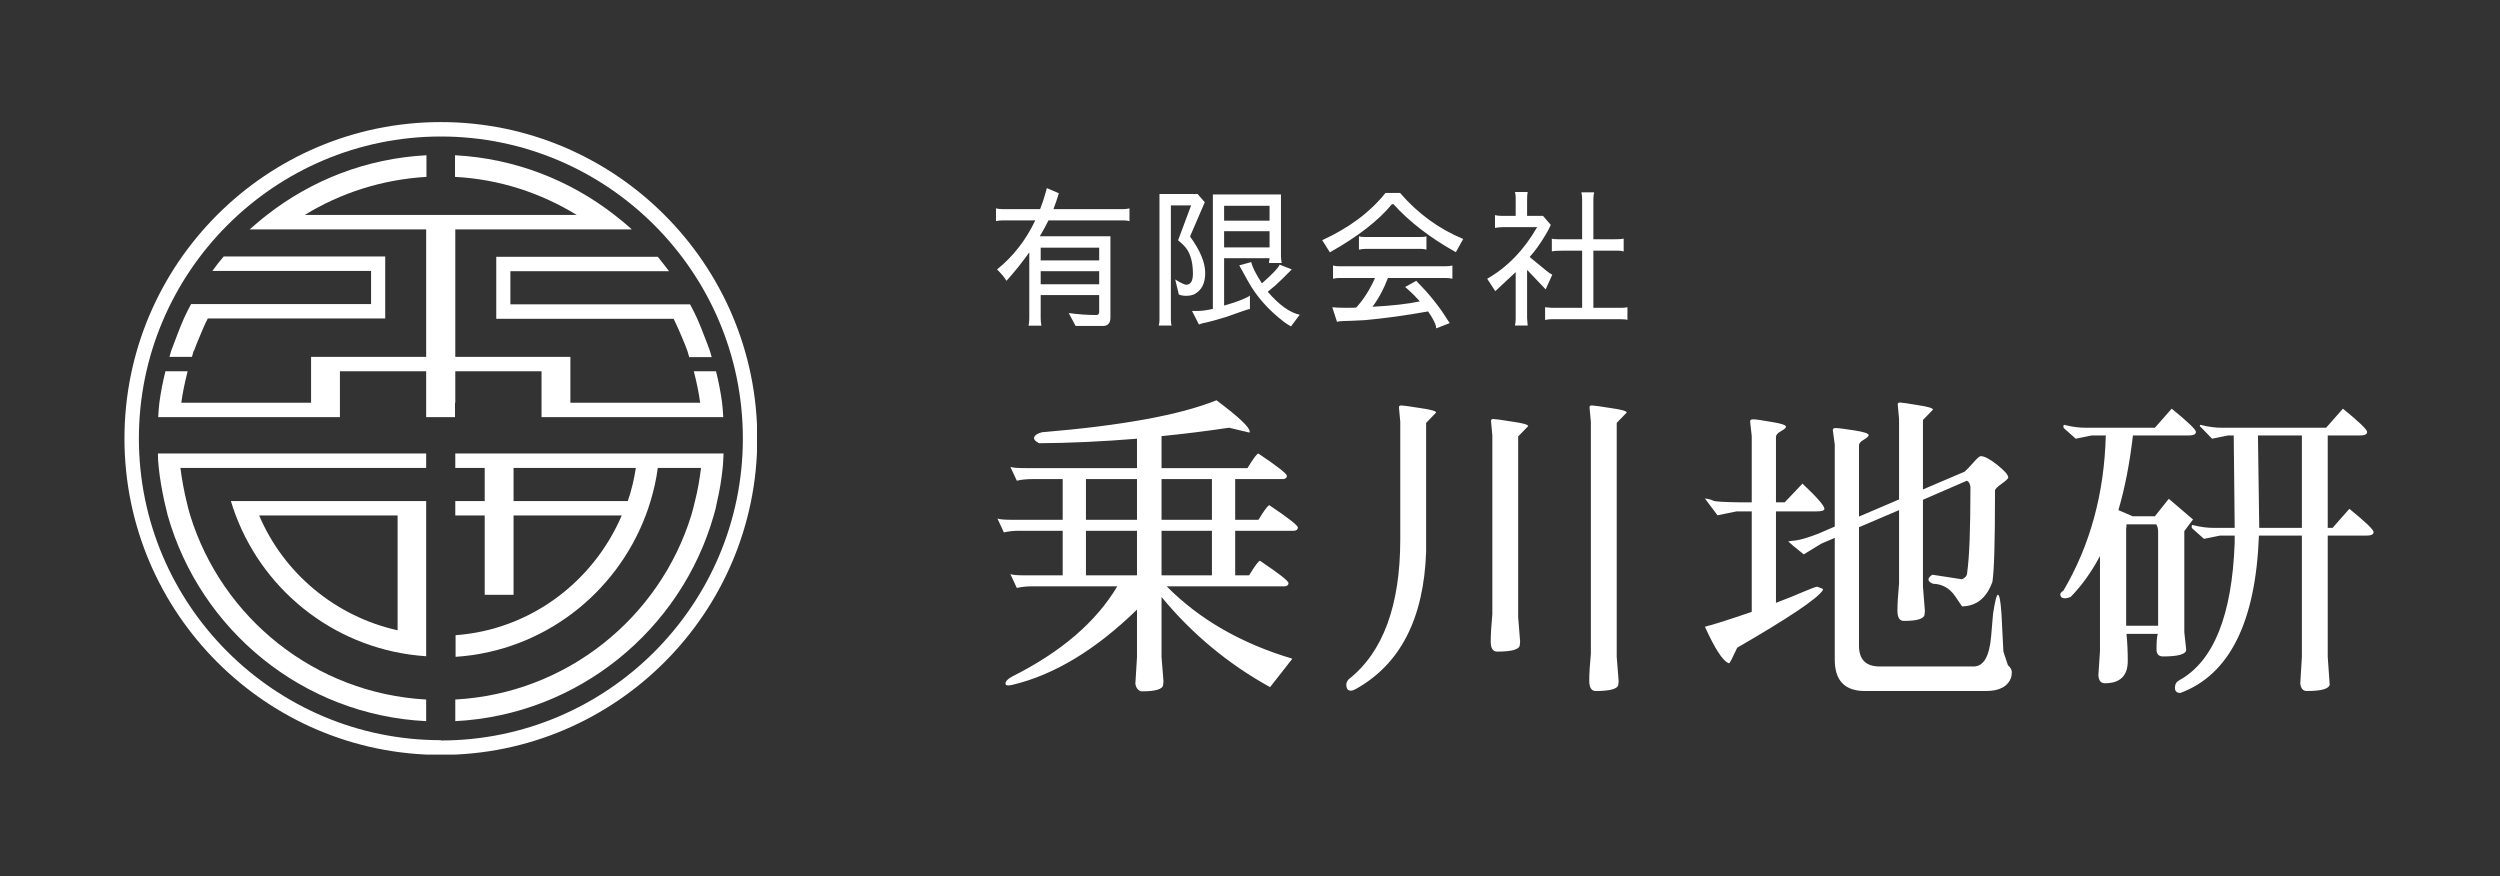 <svg width="251" height="88" viewBox="0 0 251 88" fill="none" xmlns="http://www.w3.org/2000/svg">
<rect x="0" y="0" width="251" height="88" fill="#333333" stroke="none"/>
<g clip-path="url(#clip0_344_7152)">
<path d="M44.264 12.257C26.744 12.257 12.496 26.505 12.496 44.025C12.496 61.544 26.744 75.792 44.264 75.792C61.784 75.792 76.031 61.544 76.031 44.025C76.031 26.505 61.755 12.257 44.264 12.257ZM44.264 74.315C27.555 74.315 13.944 60.734 13.944 44.025C13.944 27.315 27.555 13.705 44.264 13.705C60.973 13.705 74.583 27.315 74.583 44.025C74.583 60.734 60.973 74.344 44.264 74.344V74.315Z" fill="white"/>
<path d="M51.272 25.78H49.824V32.006H67.633C67.923 32.586 68.183 33.194 68.444 33.802C68.647 34.294 68.85 34.758 69.023 35.25C69.081 35.453 69.139 35.655 69.197 35.858H71.456C71.398 35.655 71.34 35.453 71.282 35.25C71.108 34.758 70.935 34.294 70.732 33.802C70.5 33.194 70.269 32.586 70.008 32.006C69.776 31.514 69.545 31.022 69.284 30.558H51.243V27.228H67.17C66.793 26.736 66.417 26.244 66.041 25.78H51.272Z" fill="white"/>
<path d="M19.475 35.221C19.649 34.728 19.851 34.265 20.054 33.773C20.315 33.164 20.546 32.556 20.865 31.977H38.675V25.751H22.458C22.052 26.214 21.676 26.707 21.328 27.199H37.255V30.529H19.185C18.925 30.992 18.693 31.485 18.461 31.977C18.201 32.556 17.969 33.164 17.737 33.773C17.564 34.265 17.361 34.728 17.187 35.221C17.129 35.423 17.071 35.626 17.013 35.829H19.272C19.33 35.626 19.388 35.423 19.446 35.221H19.475Z" fill="white"/>
<path d="M70.471 45.53H45.711V46.978H48.665V50.308H45.711V51.756H48.665V59.72H51.561V51.756H62.421C59.583 58.388 53.27 63.224 45.74 63.774V65.946C54.515 65.367 61.841 59.633 64.824 51.756C64.998 51.293 65.172 50.8 65.316 50.308C65.635 49.237 65.896 48.136 66.04 46.978H70.384C70.239 48.107 70.066 49.208 69.776 50.308C69.66 50.8 69.544 51.293 69.4 51.756C66.214 62.036 56.889 69.624 45.711 70.232V72.404C58.077 71.767 68.386 63.224 71.658 51.756C71.803 51.293 71.919 50.8 72.006 50.308C72.266 49.208 72.44 48.107 72.556 46.978C72.614 46.515 72.614 46.022 72.643 45.53H70.471ZM63.029 50.308H51.561V46.978H63.84C63.666 48.107 63.405 49.237 63.029 50.308Z" fill="white"/>
<path d="M45.712 40.433V37.277H54.37V41.881H72.614C72.585 41.389 72.556 40.897 72.498 40.433C72.354 39.362 72.151 38.319 71.89 37.277H69.66C69.921 38.29 70.153 39.362 70.298 40.433H57.266V35.829H45.712V23.029H63.434C62.884 22.537 62.305 22.044 61.697 21.581C57.237 18.106 51.706 15.905 45.683 15.587V17.759C50.142 17.99 54.312 19.38 57.903 21.581H30.595C34.186 19.38 38.356 18.019 42.816 17.759V15.587C36.792 15.905 31.29 18.077 26.802 21.581C26.194 22.044 25.643 22.537 25.064 23.029H42.787V35.829H31.232V40.433H18.201C18.346 39.362 18.577 38.319 18.838 37.277H16.608C16.348 38.319 16.145 39.362 16 40.433C15.942 40.897 15.913 41.389 15.884 41.881H34.128V37.277H42.787V41.881H45.683V40.433H45.712Z" fill="white"/>
<path d="M23.182 50.308C23.327 50.8 23.5 51.292 23.674 51.755C26.657 59.632 34.012 65.308 42.787 65.887V50.308H23.182ZM39.92 51.755V63.281C33.665 61.891 28.481 57.547 26.02 51.755H39.92Z" fill="white"/>
<path d="M22.342 45.53H15.855C15.855 46.022 15.884 46.515 15.942 46.978C16.058 48.107 16.261 49.208 16.493 50.308C16.608 50.8 16.724 51.293 16.84 51.756C20.112 63.253 30.393 71.796 42.787 72.404V70.232C31.609 69.624 22.284 62.036 19.099 51.756C18.954 51.293 18.838 50.8 18.722 50.308C18.462 49.237 18.259 48.107 18.114 46.978H42.787V45.53H22.342Z" fill="white"/>
</g>
<path d="M104.485 26.147H110.358V24.867H104.485V26.147ZM104.485 28.541H110.358V27.231H104.485V28.541ZM110.734 32.727H107.993L107.301 31.432C108.275 31.563 109.198 31.628 110.072 31.628C110.262 31.618 110.358 31.517 110.358 31.327V29.625H104.485V31.959C104.485 32.22 104.51 32.466 104.56 32.697H103.265C103.315 32.526 103.34 32.27 103.34 31.929V25.334C102.678 26.277 101.915 27.231 101.052 28.195C100.831 27.833 100.514 27.452 100.103 27.05C101.709 25.765 102.989 24.124 103.943 22.126H100.69C100.439 22.126 100.208 22.151 99.997 22.201V20.921C100.178 20.971 100.409 20.997 100.69 20.997H104.425C104.686 20.334 104.911 19.631 105.102 18.888L106.307 19.4C106.156 19.922 105.976 20.454 105.765 20.997H112.737C112.968 20.997 113.189 20.971 113.399 20.921V22.201C113.229 22.151 112.998 22.126 112.707 22.126H105.268C105.007 22.658 104.716 23.19 104.394 23.722H111.487V31.869C111.487 32.441 111.236 32.727 110.734 32.727ZM125.627 26.312C125.727 26.794 126.084 27.507 126.696 28.451C127.78 27.497 128.373 26.869 128.473 26.568L129.693 27.05L128.729 28.014C128.297 28.445 127.815 28.872 127.283 29.294C128.438 30.629 129.507 31.397 130.491 31.598L129.617 32.772C129.306 32.592 129.085 32.451 128.955 32.351C127.369 31.146 126.149 29.771 125.296 28.225L124.422 26.643L125.627 26.312ZM123.052 31.839C122.229 32.09 121.616 32.26 121.215 32.351C120.803 32.431 120.522 32.506 120.372 32.577L119.679 31.221H120.206C120.658 31.221 121.18 31.151 121.772 31.011V19.521H128.609V25.665C128.609 25.936 128.634 26.182 128.684 26.403H127.404L127.464 25.921H122.901V30.679C123.584 30.488 124.161 30.298 124.633 30.107C125.105 29.916 125.391 29.771 125.491 29.67V31.026C125.411 31.026 125.17 31.096 124.769 31.236L123.052 31.839ZM119.89 29.55C119.659 29.65 119.393 29.7 119.092 29.7C118.79 29.7 118.544 29.655 118.354 29.565L117.992 28.059C118.554 28.41 118.921 28.586 119.092 28.586C119.543 28.586 119.769 28.215 119.769 27.472C119.769 26.197 119.463 25.253 118.851 24.641C118.62 24.41 118.429 24.239 118.278 24.129L119.589 20.62H117.556V32.004C117.556 32.356 117.581 32.582 117.631 32.682H116.336C116.386 32.511 116.411 32.331 116.411 32.14V19.476H120.236L120.959 20.304C120.035 22.452 119.543 23.597 119.483 23.737V23.752C120.497 25.138 121.004 26.357 121.004 27.412C121.004 28.456 120.633 29.168 119.89 29.55ZM122.901 23.21V24.837H127.464V23.21H122.901ZM122.901 22.156H127.464V20.665H122.901V22.156ZM144.194 32.968C144.194 32.617 143.923 32.05 143.381 31.267C141.142 31.668 139.034 31.959 137.056 32.14C135.982 32.2 135.264 32.23 134.903 32.23C134.542 32.24 134.321 32.27 134.24 32.321L133.759 30.845C134.08 30.885 134.557 30.905 135.189 30.905C135.832 30.905 136.163 30.89 136.183 30.86C136.926 30.037 137.548 29.053 138.05 27.909H134.496C134.255 27.909 134.035 27.934 133.834 27.984V26.659C134.015 26.709 134.235 26.734 134.496 26.734H145.143C145.394 26.734 145.62 26.709 145.82 26.659V27.984C145.62 27.934 145.394 27.909 145.143 27.909H139.345C138.944 28.993 138.427 29.956 137.794 30.8C139.822 30.689 141.408 30.509 142.553 30.258C142.141 29.806 141.845 29.5 141.664 29.339L141.077 28.812L142.191 28.195L143.185 29.249C143.737 29.871 144.259 30.529 144.751 31.221L145.549 32.441L144.194 32.968ZM142.658 24.987H137.132C136.891 24.987 136.67 25.012 136.469 25.062H136.439V23.722C136.539 23.772 136.77 23.797 137.132 23.797H142.523C142.884 23.797 143.115 23.772 143.215 23.722V25.062C143.045 25.012 142.859 24.987 142.658 24.987ZM146.905 23.993L146.167 25.318C143.597 23.883 141.509 22.277 139.902 20.5H139.752C138.387 22.156 136.308 23.767 133.518 25.334L132.75 24.114C135.45 22.879 137.568 21.298 139.104 19.37H140.565C142.362 21.448 144.475 22.989 146.905 23.993ZM162.46 25.168H159.975V30.905H162.806C163.017 30.905 163.213 30.885 163.394 30.845V32.125C163.323 32.075 163.108 32.05 162.746 32.05H155.774C155.543 32.05 155.327 32.075 155.127 32.125V30.845L155.789 30.905H158.846V25.168H156.813C156.341 25.168 156.005 25.193 155.804 25.243V23.948C155.854 23.998 156.085 24.023 156.497 24.023H158.846V19.988C158.846 19.747 158.821 19.521 158.771 19.31H160.051C160 19.551 159.975 19.787 159.975 20.018V24.023H162.008C162.48 24.023 162.816 24.003 163.017 23.963V25.243C162.857 25.193 162.671 25.168 162.46 25.168ZM155.849 27.577L155.187 29.053L153.32 27.095V31.944L153.38 32.682H152.1C152.15 32.471 152.175 32.24 152.175 31.989V27.321L150.127 29.234L149.314 27.984C151.342 26.829 153.013 25.103 154.328 22.804H150.97C150.669 22.804 150.378 22.829 150.097 22.879V21.599C150.298 21.649 150.529 21.674 150.79 21.674H152.175V19.807C152.175 19.616 152.15 19.441 152.1 19.28H153.38C153.34 19.421 153.32 19.702 153.32 20.123V21.674H154.916L155.699 22.578C155.548 22.919 155.378 23.245 155.187 23.557C154.645 24.47 154.108 25.218 153.576 25.8L155.262 27.186C155.483 27.366 155.679 27.497 155.849 27.577Z" fill="white"/>
<path d="M104.326 44.501C103.915 44.285 103.753 44.079 103.84 43.885C103.926 43.668 104.186 43.506 104.618 43.398C112.662 42.728 118.5 41.657 122.132 40.187C124.359 41.852 125.473 42.901 125.473 43.333C125.473 43.377 125.462 43.409 125.44 43.431L123.397 42.944C121.062 43.29 118.802 43.571 116.619 43.787V46.998H125.246C125.851 46.004 126.219 45.517 126.349 45.539C128.251 46.815 129.203 47.56 129.203 47.777C129.203 47.971 129.073 48.079 128.814 48.101H124.013V52.188H126.349C126.954 51.193 127.322 50.706 127.451 50.728C129.354 52.004 130.306 52.75 130.306 52.966C130.306 53.161 130.176 53.269 129.916 53.29H124.013V57.766H125.408C126.013 56.772 126.381 56.285 126.511 56.307C128.414 57.583 129.365 58.328 129.365 58.545C129.365 58.739 129.235 58.847 128.976 58.869H117.137C120.402 62.177 124.608 64.599 129.754 66.134L127.516 68.988C123.321 66.675 119.689 63.658 116.619 59.939V65.972L116.813 68.404C116.813 68.448 116.802 68.567 116.781 68.761C116.737 69.194 116.024 69.41 114.64 69.41C114.489 69.41 114.348 69.334 114.218 69.183C114.089 69.032 114.013 68.848 113.991 68.632L114.154 65.972V61.204C110.002 65.248 105.829 67.767 101.634 68.761C101.18 68.869 100.953 68.826 100.953 68.632C100.953 68.394 101.18 68.156 101.634 67.918C106.542 65.453 110.056 62.437 112.175 58.869H103.613C103.05 58.869 102.542 58.923 102.088 59.031L101.44 57.636C101.613 57.723 102.121 57.766 102.964 57.766H106.694V53.29H102.315C101.753 53.29 101.245 53.344 100.791 53.453L100.142 52.058C100.315 52.144 100.823 52.188 101.667 52.188H106.694V48.101H103.613C103.05 48.101 102.542 48.155 102.088 48.263L101.44 46.868C101.613 46.955 102.121 46.998 102.964 46.998H114.154V44.047C110.694 44.328 107.418 44.479 104.326 44.501ZM116.619 48.101V52.188H121.678V48.101H116.619ZM114.154 48.101H109.029V52.188H114.154V48.101ZM116.619 53.29V57.766H121.678V53.29H116.619ZM114.154 53.29H109.029V57.766H114.154V53.29ZM135.625 69.345C135.322 69.345 135.171 69.14 135.171 68.729C135.171 68.556 135.246 68.383 135.398 68.21C138.857 65.486 140.587 60.793 140.587 54.134V42.36L140.457 40.933C140.436 40.782 140.511 40.706 140.684 40.706C140.857 40.706 141.484 40.793 142.565 40.966C143.647 41.117 144.187 41.268 144.187 41.42L143.182 42.458V55.431C142.944 62.112 140.587 66.696 136.111 69.183C135.917 69.291 135.754 69.345 135.625 69.345ZM149.831 61.658V43.722L149.701 42.295C149.679 42.144 149.755 42.068 149.928 42.068C150.101 42.068 150.728 42.155 151.809 42.328C152.89 42.479 153.431 42.63 153.431 42.782L152.425 43.82V61.983L152.62 64.415C152.62 64.48 152.609 64.599 152.587 64.772C152.544 65.204 151.787 65.421 150.317 65.421C149.885 65.421 149.668 65.085 149.668 64.415C149.668 63.723 149.722 62.804 149.831 61.658ZM159.723 65.615V42.36L159.593 40.933C159.572 40.782 159.647 40.706 159.82 40.706C159.993 40.706 160.62 40.793 161.701 40.966C162.782 41.117 163.323 41.268 163.323 41.42L162.318 42.458V65.939L162.512 68.372C162.512 68.437 162.501 68.556 162.48 68.729C162.436 69.161 161.68 69.377 160.209 69.377C159.777 69.377 159.561 69.032 159.561 68.34C159.561 67.669 159.615 66.761 159.723 65.615ZM182.848 54.588L181.097 55.658C180.253 54.988 179.734 54.555 179.54 54.361C179.561 54.339 179.81 54.307 180.286 54.263C180.783 54.199 181.54 53.971 182.556 53.582L184.21 52.869V44.631L184.016 43.203C183.994 43.052 184.091 42.977 184.308 42.977C184.545 42.977 185.151 43.052 186.124 43.203C187.119 43.355 187.616 43.517 187.616 43.69C187.616 43.798 187.454 43.95 187.129 44.144C186.805 44.317 186.643 44.512 186.643 44.728V51.863L190.665 50.144V42.068L190.535 40.641C190.513 40.49 190.589 40.414 190.762 40.414C190.935 40.414 191.53 40.501 192.546 40.674C193.562 40.825 194.07 40.976 194.07 41.128L193.065 42.166V49.139L197.249 47.355C197.465 47.16 197.757 46.858 198.124 46.447C198.492 46.014 198.741 45.798 198.87 45.798C199.238 45.798 199.789 46.09 200.524 46.674C201.26 47.258 201.627 47.679 201.627 47.939C201.627 48.047 201.4 48.263 200.946 48.587C200.514 48.89 200.297 49.117 200.297 49.269V49.69C200.297 54.426 200.211 57.334 200.038 58.415C199.454 60.037 198.438 60.858 196.989 60.88L196.308 59.874C195.746 59.053 195 58.631 194.07 58.609C193.767 58.48 193.616 58.339 193.616 58.188C193.616 58.036 193.746 57.874 194.005 57.701L196.957 58.156C197.324 58.026 197.508 57.788 197.508 57.442C197.724 55.972 197.832 53.117 197.832 48.879C197.789 48.555 197.67 48.35 197.476 48.263L193.065 50.177V58.901L193.259 61.334C193.259 61.377 193.248 61.496 193.227 61.691C193.184 62.123 192.492 62.339 191.151 62.339C190.719 62.339 190.502 62.004 190.502 61.334C190.502 60.642 190.556 59.723 190.665 58.577V51.215L186.643 52.934V64.837C186.643 66.221 187.335 66.913 188.719 66.913H198.157C199.151 66.913 199.735 65.907 199.908 63.896L200.103 61.626C200.297 60.35 200.46 59.712 200.589 59.712C200.741 59.712 200.86 60.339 200.946 61.593L201.141 65.421L201.595 66.783C201.854 67.021 201.984 67.248 201.984 67.464C201.984 67.68 201.962 67.864 201.919 68.015C201.595 68.923 200.751 69.377 199.389 69.377H187.227C185.216 69.377 184.21 68.329 184.21 66.231V54.004L182.848 54.588ZM180.967 48.555C182.437 49.939 183.172 50.782 183.172 51.085C183.172 51.258 182.902 51.344 182.362 51.344H178.307V60.523C179.453 60.091 180.394 59.712 181.129 59.388C181.886 59.064 182.34 58.901 182.491 58.901L182.524 58.934C182.632 58.977 182.751 59.02 182.881 59.064C183.01 59.107 183.053 59.172 183.01 59.258C182.47 60.102 179.605 62.026 174.415 65.031C173.94 66.069 173.669 66.588 173.604 66.588C173.561 66.588 173.529 66.577 173.507 66.556C172.945 66.318 172.167 65.107 171.172 62.923C171.972 62.729 173.54 62.231 175.875 61.431V51.344H174.35L172.437 51.734L171.172 50.047C171.54 50.09 171.821 50.166 172.015 50.274C172.21 50.361 173.129 50.415 174.772 50.436H175.875V43.787L175.713 42.328C175.691 42.176 175.799 42.101 176.037 42.101C176.275 42.101 176.88 42.187 177.853 42.36C178.826 42.512 179.313 42.674 179.313 42.847C179.313 42.955 179.14 43.106 178.794 43.301C178.47 43.474 178.307 43.668 178.307 43.885V50.436H179.183L180.967 48.555ZM218.039 41.031C219.66 42.349 220.471 43.128 220.471 43.366C220.471 43.603 220.223 43.722 219.725 43.722H214.147C213.822 46.512 213.336 49.009 212.687 51.215L214.114 51.831H216.352L217.747 50.08L220.179 52.155L219.304 53.323V63.475L219.498 65.258C219.455 65.691 218.676 65.907 217.163 65.907C216.73 65.907 216.514 65.669 216.514 65.194C216.514 64.415 216.557 63.896 216.644 63.637H213.498C213.584 64.48 213.628 65.388 213.628 66.361C213.628 67.853 212.86 68.599 211.325 68.599C210.936 68.599 210.719 68.34 210.676 67.821L210.838 65.356V55.82C209.995 57.42 209.011 58.793 207.887 59.939C207.671 60.026 207.476 60.069 207.303 60.069C207.152 60.069 207.033 60.026 206.946 59.939C206.881 59.853 206.849 59.766 206.849 59.68C206.849 59.572 206.957 59.442 207.173 59.291C209.855 54.728 211.271 49.539 211.422 43.722H209.995L208.406 44.047L207.238 43.009C207.173 42.944 207.152 42.868 207.173 42.782C207.173 42.652 207.238 42.62 207.368 42.685C208.081 42.858 208.73 42.944 209.314 42.944C209.919 42.944 210.33 42.944 210.546 42.944H216.352L218.039 41.031ZM216.482 52.642H213.498C213.498 52.88 213.487 53.009 213.465 53.031V62.826H216.676V53.388C216.676 53.085 216.612 52.836 216.482 52.642ZM235.228 41.031C236.85 42.349 237.661 43.128 237.661 43.366C237.661 43.603 237.412 43.722 236.915 43.722H233.704V52.998H234.191L235.877 51.085C237.499 52.404 238.31 53.182 238.31 53.42C238.31 53.658 238.061 53.777 237.564 53.777H233.704V65.939C233.834 67.669 233.899 68.599 233.899 68.729C233.834 69.161 233.066 69.377 231.596 69.377C231.228 69.377 231.012 69.129 230.947 68.632L231.109 65.939V53.777H226.796C226.471 62.469 223.844 67.734 218.914 69.572C218.547 69.572 218.363 69.399 218.363 69.053C218.363 68.707 218.504 68.459 218.785 68.307C222.244 66.404 224.104 61.788 224.363 54.458V53.777H222.871L221.282 54.101L220.114 53.063C220.05 52.998 220.028 52.923 220.05 52.836C220.05 52.707 220.114 52.674 220.244 52.739C220.958 52.912 221.606 52.998 222.19 52.998C222.796 52.998 223.206 52.998 223.423 52.998H224.363L224.266 43.722H223.682L222.093 44.047L221.087 43.009C221.087 43.009 221.012 42.933 220.86 42.782C220.86 42.652 220.925 42.62 221.055 42.685C221.769 42.858 222.417 42.944 223.001 42.944C223.606 42.944 224.017 42.944 224.233 42.944H233.542L235.228 41.031ZM231.109 52.998V43.722H226.698C226.785 49.539 226.828 52.631 226.828 52.998H231.109Z" fill="white"/>
<defs>
<clipPath id="clip0_344_7152">
<rect width="63.506" height="63.506" fill="white" transform="translate(12.496 12.257)"/>
</clipPath>
</defs>
</svg>

